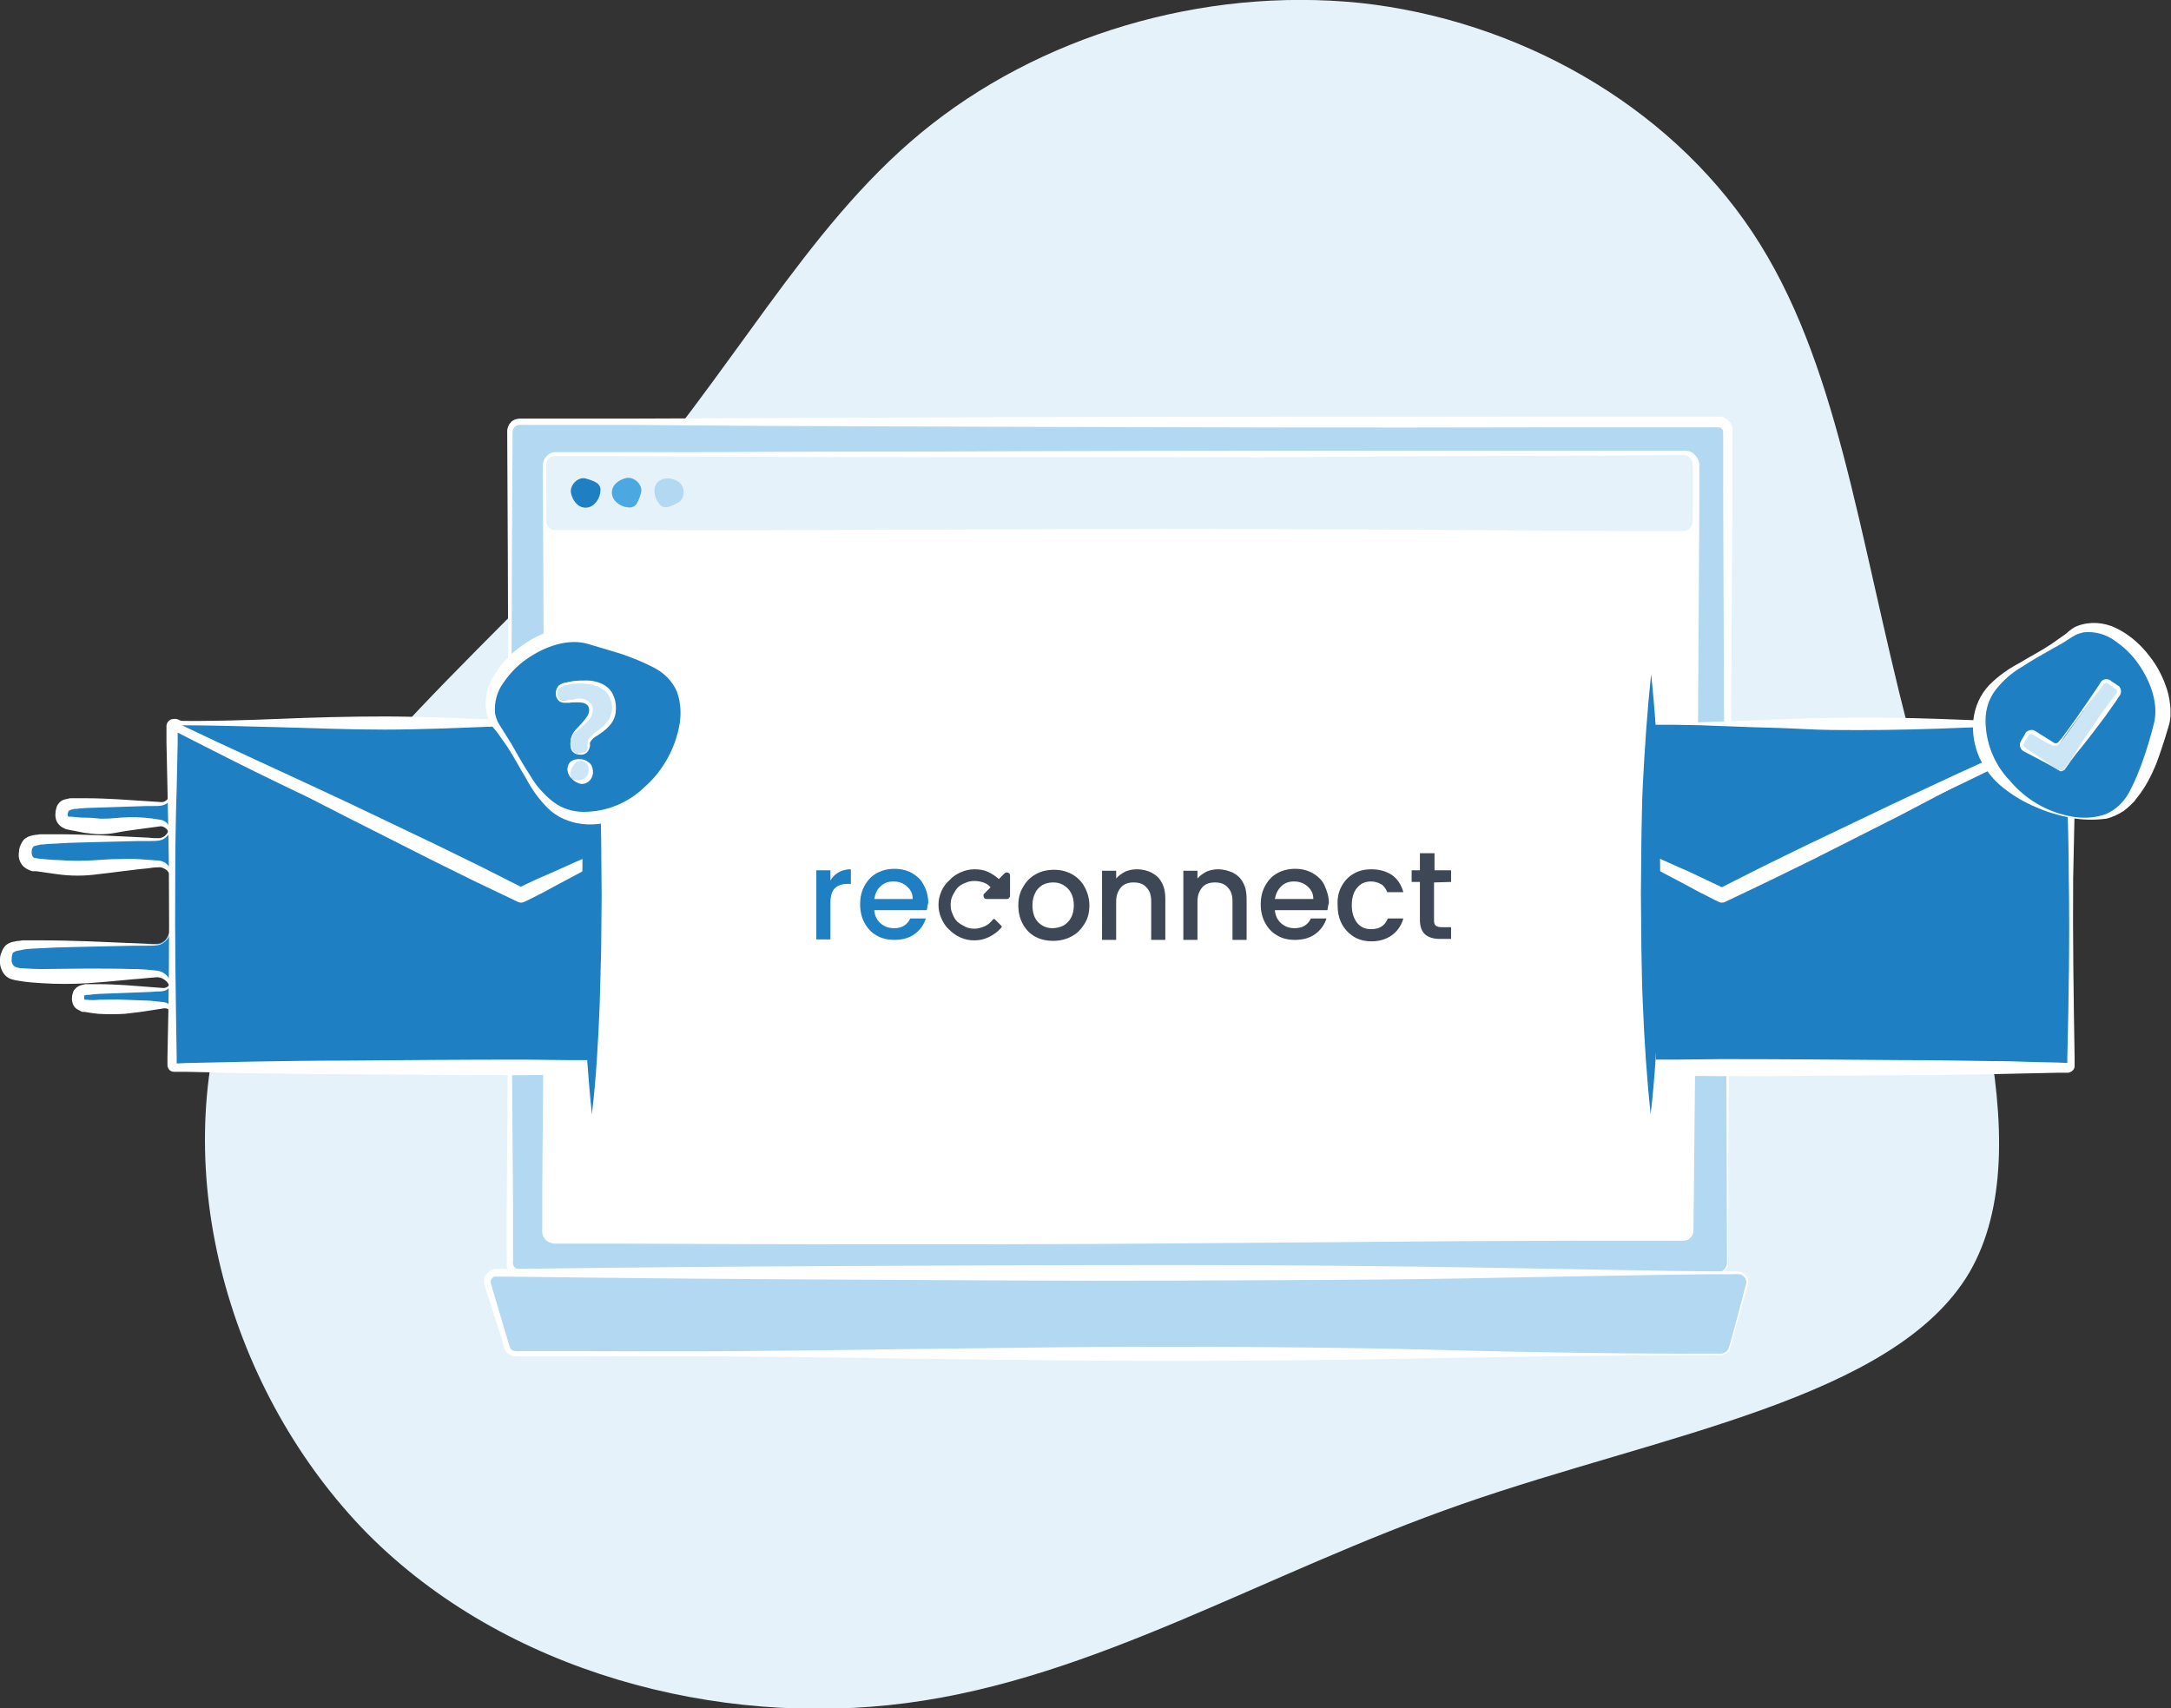 <svg xmlns="http://www.w3.org/2000/svg" xmlns:xlink="http://www.w3.org/1999/xlink" id="Ebene_1" x="0px" y="0px" viewBox="0 0 446 351" style="enable-background:new 0 0 446 351;" xml:space="preserve"><rect x="0" y="0" width="446" height="351" fill="#333333" stroke="none"/> <style type="text/css"> .st0{fill:#E5F2FA;} .st1{fill:#B2D9F1;} .st2{fill:#FFFFFF;} .st3{fill:#1E80C2;} .st4{fill:#4CA8E0;} .st5{fill:none;} .st6{fill:#CCE6F6;} .st7{fill:#3D4756;} </style> <path class="st0" d="M392,149.6c-10.4-40.4-14.5-75.6-32-101.9S311.7,4.1,279.4,0.6c-32.5-3.3-66.1,6.8-90.2,26.7 s-38.6,49.2-64.7,78.7c-26.4,29.6-64.8,59.6-77.4,97.2c-12.9,37.7,0.1,83.1,28.4,111.9c28.2,28.4,71.8,39.9,110.7,34.8 s73.2-26.6,114.2-40.9s88.9-21.6,104.2-47.6C419.9,235,402.8,189.9,392,149.6z"></path> <path class="st1" d="M106.6,86.7h246.3c1.1,0,2,0.9,2,2v170.9c0,1.1-0.9,2-2,2H106.6c-1.1,0-2-0.9-2-2V88.7 C104.7,87.6,105.5,86.7,106.6,86.7z"></path> <path class="st2" d="M355,259.5c0,1.2-0.9,2.1-2.1,2.1c-0.1,0-0.1,0-0.2,0h-3.3h-6.6h-13.2l-26.5,0.1l-52.9,0.4 c-35.3,0.3-70.6,0.3-105.8,0.2l-26.5-0.1h-6.6H108h-0.8c-0.3,0-0.6,0-0.9,0c-0.7-0.1-1.4-0.5-1.8-1.2c-0.2-0.3-0.3-0.6-0.4-1 c0-0.3,0-0.6,0-0.9v-1.7V254v-6.6l0.2-26.5l0.1-26.5c0.1-35.3,0-70.6-0.2-105.8c0-0.7,0.3-1.4,0.8-1.9c0.5-0.5,1.2-0.7,1.9-0.7h3.3 h6.6L130,86l26.5-0.1l52.9-0.2c35.3-0.1,70.6-0.1,105.8-0.1h26.5h11.2c0.2,0,0.4,0,0.6,0c0.8,0.1,1.5,0.6,2,1.3 c0.2,0.3,0.4,0.7,0.4,1.2c0,0.3,0,0.7,0,1v1.7v3.3v6.6l-0.3,52.9l-0.4,52.9L355,259.5z M354.8,259.5l-0.2-52.9l-0.4-52.9l-0.2-52.9 v-6.6v-3.3v-1.7c0-0.7,0-0.8-0.2-1c-0.2-0.2-0.4-0.4-0.7-0.4h-11.4h-26.5c-35.3,0.1-70.6,0-105.9-0.1l-52.9-0.2L130,87.3h-13.2h-6.6 h-3.3c-0.8-0.1-1.5,0.5-1.6,1.3c0,0,0,0.1,0,0.1c-0.2,35.3-0.3,70.6-0.2,105.9l0.1,26.5l0.2,26.5v6.6v3.3v1.5 c-0.1,0.4,0,0.9,0.2,1.2c0.2,0.3,0.5,0.5,0.9,0.6c0.2,0,0.4,0,0.7,0h0.9h3.3h6.6l26.5-0.1c35.3-0.1,70.6,0,105.8,0.2l52.9,0.4 l26.5,0.1h13.2h6.6h3.3C353.8,261.5,354.7,260.6,354.8,259.5C354.8,259.6,354.8,259.5,354.8,259.5L354.8,259.5z"></path> <path class="st2" d="M113.8,93.4h232c1.1,0,2,0.9,2,2v157.4c0,1.1-0.9,2-2,2h-232c-1.1,0-2-0.9-2-2V95.4 C111.8,94.3,112.7,93.4,113.8,93.4z"></path> <path class="st2" d="M347.9,252.8c0,1.1-0.9,2.1-2,2.1h-9.3h-12.4l-24.7,0.1l-49.5,0.4c-33,0.3-65.9,0.3-98.9,0.2l-24.7-0.1l-12.3,0 c-0.7,0-1.3-0.2-1.8-0.6c-0.5-0.4-0.9-1.1-0.9-1.7c0-0.3,0-0.6,0-0.8v-2.3v-6.2l0.2-24.7l0.1-24.7c0.1-33,0-65.9-0.2-98.9 c0-1.4,1.1-2.5,2.5-2.6h3.1h6.2h12.4l24.7-0.1l49.5-0.2c33-0.1,65.9-0.1,98.9-0.1h24.7h12.6h0.3c0.2,0,0.4,0.1,0.6,0.1 c0.4,0.1,0.7,0.3,1,0.6c0.6,0.5,1,1.2,1.1,2c0,0.4,0,0.6,0,0.9v2.3v6.2l-0.3,49.5l-0.4,49.5L347.9,252.8z M347.7,252.8l-0.2-49.5 l-0.4-49.5l-0.3-49.5v-6.2v-3c0-0.3-0.2-0.5-0.4-0.7c-0.1-0.1-0.2-0.1-0.3-0.2h-0.2h-12.7h-24.7c-33,0.1-65.9,0-98.9-0.1l-49.5-0.2 L135.4,94H123h-6.2h-3.1c-0.8,0-1.4,0.6-1.4,1.4c-0.2,33-0.3,66-0.2,98.9l0.1,24.6l0.1,24.7v6.2v3c0.1,0.8,0.8,1.3,1.5,1.2 c0,0,0,0,0,0l12.4-0.1l24.7-0.1c33-0.1,65.9,0,98.9,0.2l49.5,0.4l24.7,0.1h12.4h6.2h3.1C346.8,254.6,347.6,253.8,347.7,252.8 L347.7,252.8z"></path> <path class="st1" d="M353.5,278.3H106.1c-0.8,0-1.6-0.5-1.8-1.3l-4-13c-0.3-1,0.3-2.1,1.3-2.4c0.2-0.1,0.4-0.1,0.5-0.1H357 c1,0,1.9,0.8,1.9,1.9c0,0.2,0,0.3-0.1,0.5l-3.5,13C355,277.7,354.3,278.3,353.5,278.3z"></path> <path class="st2" d="M353.5,278.4c-22.5,0-45.1,0.4-67.7,0.8s-45.1,0.5-67.7,0.3l-33.8-0.4c-11.3-0.2-22.6-0.3-33.8-0.4 s-22.6,0-33.8,0h-8.5h-2.1c-0.9,0-1.8-0.5-2.3-1.3c-0.1-0.4-0.3-0.7-0.4-1.1l-0.3-1l-0.6-2l-2.6-8.1l-0.3-1 c-0.1-0.2-0.1-0.4-0.2-0.6c0-0.2,0-0.5,0-0.7c0.2-1,0.9-1.8,1.9-2.1c0.2-0.1,0.5-0.1,0.7-0.1h0.5h1.1h2.1 c22.6-0.3,45.1-0.5,67.7-0.6c22.6-0.1,45.1-0.2,67.7-0.2s45.1,0.2,67.7,0.6l33.8,0.6l8.5,0.1h4.2h1.1c0.4,0,0.7,0,1.1,0.1 c0.8,0.2,1.4,0.8,1.6,1.5c0.1,0.4,0.1,0.8,0,1.2l-0.3,1l-0.6,2l-1.2,4.2l-1.1,4.1c-0.2,0.7-0.3,1.3-0.6,2.1 C354.9,278,354.2,278.4,353.5,278.4z M353.5,278.1c0.7,0,1.3-0.4,1.6-1c0.2-0.6,0.4-1.3,0.6-2l1.1-4.1l1.1-4.1l0.5-2l0.3-1 c0.1-0.3,0.1-0.6,0-0.9c-0.2-0.6-0.7-1.1-1.3-1.2c-0.6-0.1-1.4,0-2.1,0H351l-8.5,0.1l-33.8,0.6c-22.6,0.5-45.1,0.5-67.7,0.6 s-45.1-0.1-67.7-0.2s-45.1-0.3-67.7-0.6h-2.1h-1.6c-0.1,0-0.2,0-0.3,0c-0.4,0.1-0.7,0.4-0.8,0.9c0,0.2,0,0.5,0.1,0.7l0.3,1l2.4,8.1 l0.6,2l0.3,1c0.1,0.3,0.2,0.6,0.3,0.9c0.2,0.5,0.7,0.7,1.2,0.7h2.1h8.5c11.3,0,22.5,0.1,33.8,0s22.6-0.2,33.8-0.4l33.8-0.4 c22.6-0.2,45.1-0.1,67.7,0.3C308.4,277.7,330.9,278.2,353.5,278.1z"></path> <path class="st0" d="M113.8,93.4h232c1.1,0,2,0.9,2,2v11.7c0,1.1-0.9,2-2,2h-232c-1.1,0-2-0.9-2-2V95.4 C111.8,94.3,112.7,93.4,113.8,93.4z"></path> <path class="st2" d="M347.8,107.1c0,0.7-0.3,1.3-0.9,1.7c-0.3,0.2-0.6,0.3-0.9,0.3c-0.3,0-0.6,0-1,0h-3.9h-7.8h-15.6l-31.2,0.2 l-31.2,0.1c-10.4,0.1-20.8,0-31.2,0l-62.5-0.2c-10.4,0-20.8,0-31.2,0h-15.6c-0.3,0-0.6,0-1,0c-0.4,0-0.7-0.2-1-0.4 c-0.6-0.4-1-1.1-1-1.9v-3.9v-7.8c0-1.2,0.9-2.1,2-2.3c0.4,0,0.7,0,1,0h3.9h7.8l15.7,0l31.2-0.1h62.5c10.4,0,20.8,0,31.2,0l31.2,0.2 l31.2,0.1l15.6,0.1c0.3,0,0.6,0,1,0c0.3,0,0.7,0.2,1,0.4c0.6,0.4,0.9,1.1,0.9,1.8v3.9L347.8,107.1z M347.7,107.1v-7.8v-3.9 c0-0.6-0.3-1.2-0.8-1.6c-0.3-0.2-0.5-0.3-0.9-0.3c-0.3,0-0.6,0-1,0l-15.6,0.1l-31.2,0.1l-31.2,0.2c-10.4,0.1-20.8,0-31.2,0h-62.5 l-31.2-0.1l-15.6-0.1h-7.8h-3.9c-0.3,0-0.7,0-1,0c-0.3,0-0.5,0.1-0.8,0.3c-0.5,0.3-0.8,0.9-0.8,1.4v7.8v3.9c0,0.6,0.3,1.1,0.8,1.5 c0.2,0.2,0.5,0.3,0.8,0.3c0.3,0,0.6,0,1,0h15.6c10.4,0,20.8,0.1,31.2,0l62.5-0.2c10.4,0,20.8-0.1,31.2,0l31.2,0.1l31.2,0.2l15.6,0.1 h7.8h3.9c0.3,0,0.7,0,1,0c0.3,0,0.6-0.1,0.9-0.3C347.4,108.3,347.7,107.7,347.7,107.1z"></path> <path class="st3" d="M123.3,101.3c-0.2,1.3-1.3,3-3,3s-2.7-1.6-3-3c-0.3-1.6,1.4-3.4,3-3C122.8,99,123.6,99.6,123.3,101.3z"></path> <path class="st4" d="M128.7,104.2c-1.3-0.2-3-1.3-3-3s1.6-2.7,3-3c1.6-0.3,3.4,1.4,3,3C131,103.7,130.4,104.5,128.7,104.2z"></path> <path class="st1" d="M135.2,103.2c-0.8-1.1-1.2-3.1,0-4.2s3-0.8,4.2,0c1.4,0.9,1.4,3.4,0,4.2C137.1,104.5,136.1,104.6,135.2,103.2z"></path> <polygon class="st3" points="61.1,149.2 61.1,149.2 61.1,149.2 "></polygon> <path class="st3" d="M125,210.7"></path> <path class="st3" d="M125,137.6"></path> <path class="st3" d="M35,163c0.1,1.2-0.8,2.1-2,2.2c-0.1,0-0.1,0-0.2,0c0,0-13.2-0.3-17.6,0c-0.7,0-1.3,0.2-1.9,0.6 c-0.6,0.6-1,3,1,3.3c11.1,1.6,6.8-0.1,18-0.1c0.7-0.1,1.4,0.1,2,0.5c0.5,0.3,0.7,0.9,0.8,1.5"></path> <path class="st2" d="M35.1,163c0,0.6-0.1,1.1-0.4,1.6c-0.3,0.5-0.9,0.8-1.5,0.9c-0.5,0.1-1.1,0.1-1.6,0.1h-1.5l-6.1,0.2 c-2,0.1-4.1,0.1-6.1,0.2l-1.5,0.1l-0.8,0.1h-0.4l-0.3,0.1c-0.2,0-0.4,0.1-0.6,0.2c-0.2,0-0.4,0.2-0.2,0.1s0,0.1-0.1,0.2 c0,0.2-0.1,0.3-0.1,0.5c0,0.3,0.1,0.5,0.2,0.5s0.1,0,0.1,0h0.1h0.4c1,0.1,2,0.2,3,0.2s2,0.1,2.9,0.2c0.9,0,1.9,0,2.8-0.1 c2.1-0.2,4.2-0.3,6.3-0.1c1.1,0.1,2,0.2,3.1,0.4c1.3,0.1,2.3,1.3,2.1,2.6h-0.3c-0.1-0.4-0.4-0.8-0.8-1c-0.3-0.2-0.7-0.3-1.1-0.2 l-3,0.4c-2,0.3-4,0.5-5.9,0.9c-1.1,0.2-2.2,0.3-3.3,0.3c-1.1,0-2.1-0.2-3.2-0.3c-1-0.2-2-0.4-3.1-0.6l-0.4-0.1 c-0.2,0-0.4-0.1-0.6-0.2c-0.4-0.2-0.8-0.4-1.1-0.8c-0.6-0.6-0.8-1.5-0.7-2.4c0-0.4,0.1-0.7,0.2-1.1c0.1-0.4,0.4-0.8,0.7-1.1 c0.3-0.3,0.7-0.5,1.2-0.6c0.3-0.1,0.6-0.1,0.9-0.2L15,164h2.8c2.1,0,4.1,0.1,6.2,0.2l6.2,0.4l1.5,0.1c0.5,0,1.1,0.1,1.5,0.1 c0.4,0,0.9-0.2,1.2-0.6c0.3-0.4,0.5-0.8,0.5-1.3L35.1,163z"></path> <path class="st3" d="M34.9,169.5c0.1,1.6-1.1,2.9-2.6,3c-0.1,0-0.2,0-0.3,0c0,0-17.9-0.4-23.8,0c-0.9,0-1.8,0.3-2.5,0.8 c-0.8,0.9-1.3,4.1,1.3,4.5c12,1.8,12.6-0.1,24.2-0.1c1-0.1,2,0.1,2.8,0.6c0.6,0.5,1,1.2,1,2"></path> <path class="st2" d="M35.1,169.5c0,0.7-0.2,1.5-0.6,2.1c-0.5,0.6-1.1,1-1.9,1.1c-0.7,0.1-1.4,0.1-2.1,0.1h-2.1l-8.3,0.2 c-2.8,0.1-5.5,0.1-8.3,0.3l-2,0.1l-1,0.1H8.4l-0.4,0.1c-0.3,0.1-0.6,0.1-0.8,0.2c-0.2,0-0.3,0.1-0.4,0.2c0,0-0.1,0.2-0.2,0.4 c-0.1,0.2-0.1,0.5-0.1,0.7c0,0.4,0.1,0.7,0.3,1c0.1,0.1,0.2,0.1,0.3,0.2h0.3l0.5,0.1c1.4,0.1,2.7,0.3,4.1,0.3c2.7,0.2,5.3,0.2,8,0 c1.4-0.1,2.8-0.2,4.1-0.2s2.8-0.1,4.2,0s2.8,0.2,4.2,0.3c1.7,0.1,2.9,1.6,2.8,3.3H35c-0.1-0.6-0.5-1.2-1-1.5c-0.5-0.3-1-0.5-1.6-0.4 c-0.6,0-1.4,0.1-2,0.2l-2,0.2c-2.7,0.3-5.4,0.7-8.2,1c-2.8,0.4-5.7,0.4-8.5,0c-1.4-0.2-2.8-0.4-4.2-0.6L6.8,179 c-0.2,0-0.5-0.1-0.7-0.2c-0.5-0.2-1-0.5-1.4-0.9c-0.7-0.8-1-1.8-0.8-2.9c0-0.4,0.1-0.9,0.3-1.3c0.2-0.5,0.5-1,0.8-1.3 c0.4-0.3,0.9-0.6,1.4-0.7c0.4-0.1,0.8-0.2,1.2-0.2c0.2,0,0.4-0.1,0.6-0.1h0.5h1.1h2.1c2.8,0,5.5,0.1,8.3,0.2l8.3,0.4l2.1,0.1 c0.7,0.1,1.3,0.1,2,0.1c0.6,0,1.2-0.3,1.6-0.8c0.4-0.5,0.6-1.1,0.7-1.8L35.1,169.5z"></path> <path class="st3" d="M34.9,190.6c0.1,1.8-1.3,3.3-3,3.3c-0.1,0-0.2,0-0.3,0c0,0-20.1-0.5-26.9,0c-1,0-2,0.3-2.8,0.9 c-0.9,1-1.5,4.6,1.5,5.1c7.4,1.1,22.1-0.1,27.4-0.1c1.1-0.2,2.2,0.1,3.1,0.7c0.7,0.5,1.1,1.3,1.2,2.2"></path> <path class="st2" d="M35.1,190.6c0,0.8-0.2,1.6-0.7,2.3c-0.5,0.7-1.3,1.2-2.1,1.3c-0.8,0.1-1.6,0.1-2.4,0.1h-2.3l-9.4,0.2 c-3.1,0.1-6.2,0.1-9.3,0.3l-2.3,0.1L5.4,195l-0.6,0.1l-0.5,0.1c-0.3,0.1-0.7,0.1-1,0.2c-0.2,0.1-0.4,0.2-0.6,0.3 c-0.1,0.2-0.2,0.4-0.2,0.5c-0.1,0.3-0.1,0.6-0.1,0.9c-0.1,0.5,0.1,0.9,0.4,1.3c0.1,0.1,0.3,0.2,0.5,0.3c0.1,0,0.2,0.1,0.3,0.1 l0.5,0.1c1.5,0.1,3,0.2,4.5,0.2l9.2-0.1c3.1,0,6.2,0,9.4,0.1c1.6,0,3.1,0.1,4.8,0.3c1.9,0.1,3.3,1.7,3.2,3.6h-0.3 c-0.1-0.7-0.5-1.3-1.1-1.7c-0.5-0.4-1.2-0.6-1.9-0.5c-1.5,0.1-3,0.3-4.6,0.4c-3.1,0.3-6.2,0.6-9.3,0.8c-3.1,0.2-6.3,0.2-9.4,0 c-1.6-0.1-3.2-0.2-4.8-0.5c-0.2,0-0.4-0.1-0.6-0.1c-0.3-0.1-0.5-0.1-0.8-0.2c-0.6-0.2-1.1-0.5-1.5-1c-0.7-0.9-1-2-0.9-3.1 c0-0.5,0.1-1,0.3-1.4c0.2-0.6,0.5-1.1,0.9-1.5c0.4-0.3,0.9-0.6,1.5-0.7c0.4-0.1,0.9-0.2,1.3-0.2c0.2,0,0.4-0.1,0.7-0.1h0.6h1.2h2.4 c3.1,0,6.2,0.1,9.4,0.2l9.4,0.4l2.3,0.1c0.8,0.1,1.5,0.1,2.3,0.1c0.7,0,1.4-0.4,1.8-0.9c0.4-0.6,0.7-1.3,0.8-2L35.1,190.6z"></path> <path class="st3" d="M35.2,201.4c0,1-0.7,1.9-1.7,1.9c-0.1,0-0.1,0-0.2,0c0,0-11.5-0.3-15.3,0c-0.6,0-1.1,0.2-1.6,0.5 c-0.5,0.6-0.9,2.6,0.9,2.9c4.2,0.6,12.6-0.1,15.6-0.1c0.6-0.1,1.3,0.1,1.8,0.4c0.4,0.3,0.7,0.8,0.7,1.3"></path> <path class="st2" d="M35.3,201.4c0,0.5-0.1,1-0.4,1.4c-0.3,0.4-0.8,0.7-1.3,0.8c-0.5,0.1-0.9,0.1-1.4,0.1l-1.3,0.1l-5.3,0.2 c-1.8,0.1-3.5,0.1-5.3,0.2l-1.3,0.1l-0.6,0.1h-0.3h-0.2l-0.5,0.1c-0.1,0-0.3,0.1-0.1,0.1s0,0,0,0.1c0,0.1,0,0.2,0,0.4 c0,0.2,0.1,0.4,0.1,0.3s0,0,0,0h0.4c0.8,0.1,1.7,0.1,2.5,0c1.7,0,3.5-0.1,5.2,0s3.5,0.1,5.3,0.2c0.9,0.1,1.8,0.2,2.8,0.3 c1.2,0.1,2,1.2,1.9,2.3h-0.3c-0.2-0.7-0.9-1.2-1.7-1l-2.6,0.4c-1.8,0.3-3.5,0.5-5.3,0.7c-1.8,0.1-3.6,0.1-5.4,0 c-0.9-0.1-1.8-0.2-2.8-0.4l-0.4,0c-0.2,0-0.4-0.1-0.5-0.2c-0.4-0.2-0.8-0.4-1.1-0.7c-0.5-0.6-0.7-1.4-0.6-2.2c0-0.3,0.1-0.6,0.2-0.9 c0.1-0.4,0.4-0.7,0.7-1c0.3-0.2,0.6-0.4,1-0.5c0.3-0.1,0.5-0.1,0.8-0.2h0.4h2.4c1.8,0,3.6,0.1,5.4,0.2l5.3,0.4l1.3,0.1 c0.4,0,0.9,0.1,1.3,0.1c0.4,0,0.7-0.2,1-0.4c0.3-0.3,0.4-0.7,0.4-1.1L35.3,201.4z"></path> <path class="st3" d="M106.8,183.8L36,149c-0.2-0.1-0.5,0-0.7,0.2c0,0.1-0.1,0.2-0.1,0.2v69.3c0,0.3,0.2,0.5,0.5,0.5c0,0,0,0,0,0 h85.9c0.3,0,0.5-0.2,0.5-0.5c0,0,0,0,0,0v-41.5c0-0.3-0.2-0.5-0.5-0.5c-0.1,0-0.1,0-0.2,0l-14.2,7 C107.1,183.9,106.9,183.9,106.8,183.8z"></path> <path class="st2" d="M106.7,184c-11-5.5-22.3-10.5-33.5-15.6S50.9,157.9,40,152.3l-4.1-2.1l-0.2-0.1l-0.1-0.1c0.1,0,0.1,0.1,0.2,0.1 c0.3,0,0.5-0.1,0.6-0.3c0.1-0.1,0.1-0.2,0.1-0.3v0.9l0,2.3l-0.2,9.2c-0.2,6.1-0.3,12.3-0.3,18.5c-0.1,12.3,0.1,24.6,0.3,36.9v1.2 c0,0.1,0,0.5,0,0.2c-0.1-0.1-0.2-0.2-0.3-0.2l2.3-0.1l4.6-0.1c3.1-0.1,6.2-0.1,9.2-0.2c6.2-0.1,12.3-0.2,18.5-0.2 c12.3-0.1,24.6-0.2,36.9-0.2l9.2,0.1h4.6h0.4h-0.2c-0.4,0.1-0.7,0.4-0.8,0.8c0,0.1,0,0.1,0,0.1v-1v-2.3c0.1-6.2,0.3-12.3,0.5-18.5 l0.6-18.5v-1.1c0-0.1,0-0.1-0.1-0.1c0,0,0,0-0.1,0l0,0l-0.1,0.1l-2.1,1l-4.2,2l-4.2,2l-2.1,1l-1,0.5l-0.5,0.2 C107.2,184.1,106.9,184.1,106.7,184z M106.8,183.7c0.1,0.1,0.3,0,0.4-0.1l0.5-0.3l1-0.5l2.1-1l4.1-2.1l4.1-2.1l2.1-1.1l0.1-0.1 c0.1,0,0.2-0.1,0.2-0.1c0.2,0,0.3,0,0.5,0.1c0.3,0.1,0.5,0.5,0.5,0.8v1.1L123,197c0.2,6.2,0.4,12.3,0.4,18.5v2.3v1.1 c0,0.1,0,0.2,0,0.3c-0.1,0.8-0.7,1.4-1.5,1.6h-0.3h-0.6h-4.6l-9.2,0.1c-12.3,0-24.6-0.1-36.9-0.2c-6.2,0-12.3-0.1-18.5-0.2 c-3.1,0-6.2-0.1-9.2-0.2l-4.6-0.1h-2.3c-0.5,0-1-0.3-1.2-0.9c-0.1-0.2-0.1-0.4-0.1-0.6v-0.3v-1.2c0.3-12.3,0.4-24.6,0.3-36.9 c0-6.1-0.2-12.3-0.3-18.5l-0.2-9.2v-2.3v-0.6v-0.3c-0.1-0.9,0.6-1.7,1.5-1.7c0.1,0,0.3,0,0.4,0c0.2,0,0.3,0.1,0.5,0.1l0.1,0.1 l0.3,0.1l4.2,1.9c11.1,5.3,22.1,10.8,33,16.6S95.8,178.3,106.8,183.7L106.8,183.7z"></path> <path class="st3" d="M122.1,149.3c0-0.4-0.3-0.7-0.7-0.7c0,0,0,0,0,0H35.3l1,0.5l70.7,34.8l15.1-7.4V149.3z"></path> <path class="st2" d="M122,149.3c0-0.2-0.1-0.4-0.2-0.4c-0.1-0.1-0.3-0.1-0.6-0.1h-1.4h-2.7l-5.4,0.1c-3.6,0.1-7.3,0.3-10.9,0.4 s-7.3,0.3-10.9,0.4s-7.3,0.2-10.9,0.2c-7.3,0-14.5-0.3-21.8-0.5S42.6,149,35.3,149l0.2-0.9c6,2.9,12,5.7,18.1,8.5s12.1,5.6,18.1,8.4 l18,8.6l9,4.4l8.9,4.5h-1.3c1.3-0.6,2.5-1.2,3.8-1.8l3.9-1.7c2.6-1.2,5.1-2.3,7.7-3.4l-0.6,0.9c0.2-4.5,0.4-9.1,0.6-13.6 S122,153.8,122,149.3z M122.3,149.3c0,4.5,0.1,9,0.3,13.6s0.4,9.1,0.6,13.6c0,0.4-0.2,0.7-0.5,0.9h-0.1c-2.5,1.4-4.9,2.7-7.4,4 l-3.7,2c-1.2,0.6-2.5,1.3-3.8,1.9c-0.4,0.2-0.9,0.2-1.3,0l0,0l-9-4.3l-8.9-4.4l-17.8-9c-5.9-3-11.8-6.1-17.7-9.3S41,152,35.1,149 c-0.2-0.1-0.3-0.4-0.2-0.6c0,0,0,0,0,0c0.1-0.2,0.2-0.3,0.4-0.3c7.3,0.1,14.5-0.1,21.8-0.4s14.5-0.5,21.8-0.5 c3.6,0,7.3,0.1,10.9,0.2s7.3,0.3,10.9,0.4s7.3,0.3,10.9,0.4l5.4,0.1h4.1c0.3,0,0.5,0,0.8,0.1C122.2,148.7,122.3,149,122.3,149.3 L122.3,149.3z"></path> <line class="st5" x1="121.6" y1="138.5" x2="121.6" y2="228.8"></line> <path class="st3" d="M121.6,138.5c0.8,7.5,1.3,15,1.6,22.6c0.2,3.8,0.2,7.5,0.3,11.3l0.1,11.3l-0.1,11.3c-0.1,3.8-0.2,7.5-0.3,11.3 c-0.3,7.5-0.7,15-1.6,22.6c-0.8-7.5-1.3-15-1.6-22.6c-0.2-3.8-0.2-7.5-0.3-11.3l-0.1-11.3l0.1-11.3c0.1-3.8,0.2-7.5,0.3-11.3 C120.3,153.5,120.8,146,121.6,138.5z"></path> <path class="st3" d="M354,183.8l70.8-34.8c0.2-0.1,0.5,0,0.7,0.2c0,0.1,0.1,0.2,0.1,0.2v69.3c0,0.3-0.2,0.5-0.5,0.5h-85.9 c-0.3,0-0.5-0.2-0.5-0.5c0,0,0,0,0,0v-41.5c0-0.3,0.2-0.5,0.5-0.5c0.1,0,0.2,0,0.2,0.1l14.2,7C353.7,183.9,353.9,183.9,354,183.8z"></path> <path class="st2" d="M353.9,183.7c11.1-5.4,21.9-11.3,32.8-17s21.9-11.3,33-16.6l4.2-1.9l0.3-0.1l0.1-0.1c0.1-0.1,0.3-0.1,0.5-0.1 c0.6-0.1,1.3,0.2,1.6,0.8c0.2,0.3,0.3,0.6,0.2,0.9v0.9l-0.1,2.3l-0.2,9.2c-0.1,6.1-0.3,12.3-0.4,18.5c-0.1,12.3,0.1,24.6,0.3,36.9 v1.2v0.3c0,0.2,0,0.4-0.1,0.6c-0.2,0.5-0.7,0.8-1.2,0.9h-2.3l-4.6,0.1c-3.1,0.1-6.1,0.1-9.2,0.2c-6.2,0.1-12.3,0.2-18.5,0.2 c-12.3,0.1-24.6,0.2-36.9,0.2l-9.2-0.1h-4.6H339h-0.3c-0.8-0.2-1.4-0.8-1.5-1.6c0-0.1,0-0.2,0-0.3v-1.1v-2.3 c0.1-6.2,0.2-12.3,0.5-18.5l0.6-18.5v-1.1c0-0.5,0.4-0.9,0.8-0.9c0.1,0,0.1,0,0.2,0c0.1,0,0.2,0,0.2,0.1l0.1,0.1l2,1.1l4.1,2.1 l4.1,2.1l2.1,1l1,0.5l0.5,0.3C353.6,183.8,353.8,183.8,353.9,183.7z M354.1,183.9c-0.2,0.1-0.5,0.1-0.7,0l-0.5-0.2l-1-0.5l-2.1-1 l-4.2-2l-4.2-2l-2.1-1l-0.1-0.1l0,0c0,0,0,0-0.1,0c0,0-0.1,0,0,0.1v1.1l0.6,18.5c0.2,6.2,0.4,12.3,0.5,18.5v2.3v1c0,0,0-0.1,0-0.1 c-0.1-0.4-0.4-0.7-0.8-0.8h-0.1h0.4h4.6l9.2-0.1c12.3,0,24.6,0.1,36.9,0.2c6.2,0,12.3,0.1,18.5,0.2c3.1,0,6.1,0.1,9.2,0.2l4.6,0.1 l2.3,0.1c-0.1,0-0.3,0.1-0.3,0.2c0,0.3,0-0.1,0-0.2v-1.2c0.3-12.3,0.5-24.6,0.3-36.9c0-6.1-0.2-12.3-0.4-18.5l-0.2-9.2l-0.1-2.3 v-0.9c0,0.1,0,0.2,0.1,0.3c0.1,0.2,0.4,0.3,0.6,0.3c0.1,0,0.1,0,0.2-0.1l-0.1,0.1l-0.2,0.1l-4.1,2.1c-11,5.6-22,11-33.3,16 S365.1,178.5,354.1,183.9L354.1,183.9z"></path> <path class="st3" d="M338.6,149.3c0-0.4,0.3-0.7,0.7-0.7l0,0h86.1l-1,0.5l-70.7,34.8l-15.1-7.4V149.3z"></path> <path class="st2" d="M338.5,149.3c0-0.3,0.1-0.6,0.4-0.7c0.2-0.1,0.5-0.2,0.7-0.1h4.1l5.5-0.1c3.6-0.1,7.3-0.3,10.9-0.4 s7.3-0.3,10.9-0.4s7.3-0.1,10.9-0.2c7.3,0,14.5,0.2,21.8,0.5s14.5,0.4,21.8,0.4c0.3,0,0.5,0.2,0.5,0.4c0,0,0,0,0,0 c0,0.2-0.1,0.3-0.3,0.4c-6,2.9-11.9,6.1-17.8,9.2s-11.8,6.2-17.7,9.3l-17.8,9l-9,4.4l-9,4.3l0,0c-0.4,0.2-0.9,0.2-1.3,0 c-1.3-0.6-2.5-1.3-3.8-1.9l-3.7-2c-2.5-1.3-5-2.6-7.4-4h-0.1c-0.3-0.2-0.5-0.5-0.5-0.9c0.2-4.5,0.4-9.1,0.6-13.6 S338.5,153.8,338.5,149.3z M338.8,149.3c0,4.5,0.1,9,0.3,13.6s0.4,9.1,0.6,13.6l-0.6-0.9c2.6,1.1,5.1,2.3,7.7,3.4l3.8,1.8 c1.3,0.6,2.5,1.2,3.8,1.8h-1.3l8.9-4.5l9-4.4l18-8.6c6-2.8,12.1-5.7,18.1-8.4s12.1-5.5,18.1-8.5l0.2,0.9c-7.3,0-14.5,0.1-21.8,0.4 s-14.5,0.5-21.8,0.5c-3.6,0-7.3,0-10.9-0.2s-7.3-0.3-10.9-0.4s-7.3-0.3-10.9-0.4l-5.5-0.1H341h-1.4c-0.2,0-0.4,0-0.6,0.1 C338.9,149,338.8,149.1,338.8,149.3z"></path> <line class="st5" x1="339.2" y1="138.5" x2="339.2" y2="228.8"></line> <path class="st3" d="M339.2,138.5c0.8,7.5,1.3,15,1.5,22.6c0.2,3.8,0.2,7.5,0.3,11.3l0.1,11.3l-0.1,11.3c-0.1,3.8-0.1,7.5-0.3,11.3 c-0.3,7.5-0.7,15-1.6,22.6c-0.8-7.5-1.3-15-1.6-22.6c-0.2-3.8-0.2-7.5-0.3-11.3l-0.1-11.3l0.1-11.3c0.1-3.8,0.1-7.5,0.3-11.3 C337.9,153.5,338.4,146,339.2,138.5z"></path> <path class="st3" d="M139.6,149.4c-1.5,8.3-8.4,18.7-18.7,18.7s-12.3-10.1-18.7-18.7c-6.2-8.3,8.8-21.5,18.7-18.7 C136.6,135,141.4,139.2,139.6,149.4z"></path> <path class="st2" d="M139.8,149.4c-0.5,2.5-1.2,4.9-2.2,7.1c-1,2.4-2.3,4.6-3.9,6.6c-1.7,2.1-3.7,3.7-6.1,4.9 c-2.5,1.1-5.2,1.6-7.9,1.3c-2.7-0.3-5.3-1.4-7.2-3.3c-1.8-1.8-3.3-3.9-4.5-6.2c-1.3-2.1-2.4-4.3-3.8-6.4c-0.7-1-1.4-2-2.1-3 l-0.6-0.7c-0.2-0.3-0.4-0.5-0.6-0.8c-0.3-0.6-0.6-1.2-0.8-1.9c-0.7-2.7-0.2-5.5,1.2-7.9c1.3-2.3,3.1-4.3,5.2-5.9 c2.1-1.7,4.5-2.9,7-3.7c1.3-0.4,2.6-0.6,4-0.7c0.3,0,0.7,0,1,0c0.4,0,0.7,0,1.1,0.1c0.4,0,0.7,0.1,1.1,0.2c0.3,0.1,0.7,0.2,1,0.3 c2.4,0.7,4.8,1.4,7.2,2.4c2.4,1,4.7,2.2,6.7,3.8c0.2,0.2,0.5,0.4,0.8,0.6l0.7,0.7c0.5,0.5,0.9,1,1.3,1.5c0.7,1.1,1.3,2.3,1.6,3.6 C140.3,144.4,140.3,146.9,139.8,149.4z M139.5,149.4c0.5-2.4,0.4-4.9-0.4-7.2c-0.9-2.2-2.6-3.9-4.7-5c-2.1-1.1-4.3-2-6.6-2.8 c-2.3-0.7-4.6-1.4-7-2.1c-4.1-1.2-8.9,0.5-12.6,3.1c-1.9,1.3-3.5,3-4.8,4.9c-1.3,1.8-1.9,4-1.7,6.3c0.1,0.5,0.3,1.1,0.5,1.6 c0.1,0.2,0.3,0.5,0.4,0.7l0.5,0.8c0.7,1.1,1.3,2.1,2,3.2c1.2,2.1,2.4,4.3,3.8,6.4c1.2,2.1,2.8,3.9,4.7,5.4c1.8,1.4,4,2.1,6.3,2.1 c4.6,0,9.1-1.8,12.4-5C136,158.6,138.5,154.2,139.5,149.4L139.5,149.4z"></path> <path class="st6" d="M117.2,152.6c0-0.5,0.1-1.1,0.4-1.6c0.3-0.5,0.6-1,1-1.4c0.4-0.4,0.8-0.8,1.2-1.2c0.4-0.4,0.8-0.8,1.1-1.3 c0.3-0.4,0.4-0.9,0.4-1.4c0-0.6-0.2-1.2-0.7-1.5c-0.5-0.3-1.1-0.5-1.8-0.5c-0.6,0-1.2,0-1.7,0.1c-0.7,0.1-1.1,0.1-1.3,0.1 c-0.4,0-0.8-0.2-1.1-0.5c-0.3-0.4-0.5-0.8-0.4-1.3c0-0.4,0.1-0.7,0.3-1c0.2-0.3,0.6-0.6,1-0.7c1.4-0.4,2.8-0.6,4.3-0.5 c0.8,0,1.7,0.1,2.5,0.3c0.7,0.2,1.4,0.6,2,1c0.6,0.4,1.1,1,1.4,1.7c0.3,0.8,0.5,1.6,0.5,2.4c0,0.6-0.1,1.2-0.3,1.8 c-0.2,0.5-0.4,1-0.8,1.4c-0.3,0.4-0.6,0.7-1,1.1c-0.4,0.3-0.7,0.6-1.1,0.9c-0.4,0.2-0.7,0.5-1,0.7c-0.3,0.2-0.5,0.5-0.8,0.7 c-0.2,0.2-0.3,0.5-0.3,0.8v0.4c0,0.4-0.1,0.8-0.4,1.1c-0.2,0.3-0.6,0.5-0.9,0.6c-0.4,0.1-0.7,0.1-1.1,0c-0.8-0.1-1.4-0.8-1.4-1.6 L117.2,152.6z M117.6,159.9c-0.9-0.9-0.9-2.3,0-3.2c0.4-0.4,1-0.7,1.6-0.7c0.6,0,1.2,0.2,1.6,0.6c0.4,0.4,0.7,1,0.7,1.6 c0,0.6-0.2,1.2-0.6,1.6c-0.4,0.4-1,0.7-1.6,0.7C118.6,160.6,118,160.4,117.6,159.9z"></path> <path class="st2" d="M117.2,152.6c0-1.1,0.5-2.1,1.2-2.8c0.7-0.7,1.4-1.5,2-2.3c0.3-0.4,0.5-0.8,0.6-1.3c0.1-0.4,0-0.8-0.2-1.2 c-0.3-0.3-0.6-0.5-1-0.6c-0.5-0.1-0.9-0.1-1.4-0.1c-0.5,0-1,0-1.5,0.1H116c-0.3,0-0.6-0.1-0.9-0.2c-0.5-0.3-0.9-0.9-0.9-1.5 c-0.1-0.6,0.1-1.1,0.4-1.6c0.4-0.4,0.9-0.7,1.4-0.8c0.5-0.1,1-0.2,1.5-0.3c1-0.2,2.1-0.2,3.1-0.2c1.1,0,2.2,0.3,3.1,0.7 c1,0.5,1.9,1.3,2.3,2.4c0.5,1,0.6,2.2,0.5,3.3c-0.1,1.1-0.6,2.2-1.4,3c-0.7,0.8-1.6,1.4-2.5,2c-0.4,0.2-0.8,0.5-1.1,0.9 c-0.1,0.1-0.2,0.3-0.3,0.5c0,0.1,0,0.2,0,0.3v0.4c-0.1,0.6-0.4,1.2-0.9,1.5c-0.5,0.3-1.1,0.3-1.6,0.2c-0.6-0.1-1-0.4-1.3-0.9 C117.3,153.5,117.1,153,117.2,152.6z M117.3,152.6c0,0.5,0.1,1,0.3,1.5c0.3,0.4,0.7,0.7,1.2,0.7c0.5,0,1-0.1,1.4-0.3 c0.4-0.3,0.6-0.7,0.5-1.1v-0.4c0-0.2,0-0.3,0-0.5c0-0.3,0.2-0.6,0.4-0.9c0.4-0.4,0.8-0.8,1.2-1.1c0.8-0.6,1.6-1.2,2.2-1.9 c1.3-1.4,1.6-3.5,0.8-5.2c-0.7-1.8-2.7-2.7-4.7-2.9c-1-0.1-2-0.1-3,0c-0.5,0.1-1,0.2-1.5,0.3c-0.5,0.1-0.9,0.3-1.3,0.7 c-0.5,0.7-0.4,1.7,0.3,2.2c0.1,0,0.1,0.1,0.2,0.1c0.2,0.1,0.4,0.1,0.6,0.1l0.8-0.1c0.5-0.1,1-0.1,1.6-0.2c1.2-0.3,2.4,0.1,3.2,1.1 c0.3,0.6,0.4,1.2,0.2,1.8c-0.2,0.6-0.4,1.1-0.8,1.5c-0.7,0.7-1.5,1.5-2.3,2.1C117.8,150.5,117.3,151.5,117.3,152.6L117.3,152.6z"></path> <path class="st2" d="M117.5,160c-0.5-0.4-0.8-1-0.9-1.6c-0.1-0.7,0.1-1.4,0.6-1.9c0.5-0.4,1.2-0.6,1.9-0.5c0.6,0,1.3,0.2,1.8,0.6 c0.6,0.4,0.9,1.1,0.9,1.8c0.1,0.7-0.2,1.5-0.7,2c-0.5,0.5-1.3,0.8-2,0.6C118.5,160.8,117.9,160.5,117.5,160z M117.6,159.9 c0.4,0.4,1,0.5,1.6,0.4c0.5-0.1,0.9-0.4,1.2-0.7c0.7-0.7,0.7-1.8,0.2-2.6c-0.3-0.5-0.8-0.7-1.4-0.7c-0.5,0-1,0.3-1.3,0.8 c-0.3,0.4-0.5,0.8-0.6,1.3C117.1,158.9,117.2,159.5,117.6,159.9L117.6,159.9z"></path> <path class="st3" d="M425.3,167.9c-8.3-1.5-18.7-8.4-18.7-18.7s10.1-12.3,18.7-18.7c8.3-6.2,21.5,8.8,18.7,18.7 C439.8,164.9,435.5,169.7,425.3,167.9z"></path> <path class="st2" d="M425.3,168c-2.5-0.5-4.9-1.2-7.1-2.2c-2.4-1-4.6-2.3-6.6-3.9c-2.1-1.6-3.7-3.7-4.9-6.1 c-1.1-2.5-1.6-5.2-1.3-7.9c0.3-2.7,1.4-5.2,3.3-7.2c1.8-1.8,3.9-3.3,6.2-4.5c2.1-1.3,4.3-2.4,6.4-3.8c1-0.7,2-1.4,3-2.1l0.7-0.6 c0.3-0.2,0.5-0.4,0.8-0.6c0.6-0.4,1.2-0.6,1.9-0.8c2.7-0.7,5.5-0.2,7.9,1.2c2.3,1.3,4.3,3.1,5.9,5.2c1.7,2.1,2.9,4.5,3.7,7 c0.4,1.3,0.6,2.6,0.7,4c0,0.3,0,0.7,0,1c0,0.4,0,0.7-0.1,1.1c0,0.4-0.1,0.7-0.2,1.1c-0.1,0.3-0.2,0.7-0.3,1 c-0.7,2.4-1.5,4.8-2.4,7.2c-1,2.4-2.2,4.7-3.8,6.7c-0.2,0.2-0.4,0.5-0.6,0.8l-0.7,0.7c-0.5,0.5-1,0.9-1.5,1.3 c-1.1,0.7-2.3,1.3-3.6,1.6C430.3,168.5,427.8,168.5,425.3,168z M425.3,167.7c2.4,0.5,4.9,0.4,7.2-0.4c2.2-0.9,3.9-2.6,5-4.7 c1.1-2.1,2-4.3,2.8-6.6c0.8-2.3,1.5-4.6,2.1-7c1.2-4.1-0.5-8.9-3.1-12.6c-1.3-1.9-3-3.5-4.9-4.8c-1.8-1.3-4-1.9-6.3-1.7 c-0.5,0.1-1.1,0.3-1.6,0.5c-0.2,0.1-0.5,0.3-0.7,0.4l-0.8,0.5c-1,0.7-2.1,1.3-3.2,1.9c-2.1,1.2-4.3,2.4-6.4,3.8 c-2.1,1.2-3.9,2.8-5.4,4.7c-1.4,1.8-2.1,4-2.1,6.3c0,4.6,1.8,9.1,5,12.4C416.1,164.2,420.5,166.8,425.3,167.7L425.3,167.7z"></path> <path class="st6" d="M423.1,158.3l-7.1-4.3c-0.5-0.3-0.6-0.9-0.4-1.4c0,0,0,0,0,0l1-1.7c0.3-0.5,0.9-0.6,1.4-0.4c0,0,0,0,0,0l4,2.4 c0.5,0.3,1,0.2,1.3-0.3l8.8-12.2c0.3-0.5,0.9-0.6,1.4-0.3c0,0,0,0,0,0l1.6,1.2c0.4,0.3,0.6,0.9,0.2,1.4c0,0,0,0,0,0l-11,15.2 C424.1,158.4,423.5,158.5,423.1,158.3z"></path> <path class="st2" d="M423,158.3c-2.1-1.3-4.4-2.4-6.6-3.6c-0.3-0.2-0.5-0.2-0.9-0.5c-0.5-0.4-0.7-1.2-0.4-1.8l0.2-0.4l0.5-0.8 l0.2-0.4c0.1-0.2,0.2-0.4,0.4-0.5c0.4-0.3,0.8-0.4,1.3-0.3c0.3,0.1,0.6,0.3,0.9,0.5l0.8,0.5l1.6,1l0.8,0.5l0.2,0.1l0.1,0.1 c0.1,0,0.2,0,0.3,0c0.2,0,0.5-0.2,0.6-0.4l0.6-0.7l1.1-1.5c1.5-2,2.9-4.1,4.3-6.1c0.7-1,1.4-2.1,2.1-3.1l0.5-0.8 c0.4-0.6,1.2-0.7,1.8-0.4c0.2,0.1,0.3,0.2,0.4,0.3l0.8,0.5l0.4,0.3l0.2,0.1c0.1,0.1,0.2,0.1,0.2,0.2c0.3,0.4,0.4,0.8,0.3,1.3 c-0.1,0.2-0.1,0.4-0.3,0.6l-0.3,0.4l-0.5,0.8l-2.2,3.1c-1.5,2-3,4-4.6,6l-2.4,2.9c-0.4,0.5-0.8,1-1.1,1.5c-0.2,0.3-0.4,0.5-0.7,0.7 C423.6,158.5,423.3,158.5,423,158.3z M423,158.2c0.3,0.1,0.6,0.1,0.9,0c0.3-0.1,0.4-0.4,0.6-0.6c0.3-0.5,0.7-1,1-1.6l2-3.2 c1.4-2.1,2.8-4.2,4.2-6.2l2.2-3l0.6-0.8l0.3-0.4c0.1-0.1,0.1-0.2,0.1-0.2c0-0.2,0-0.3-0.1-0.5c0,0-0.1-0.1-0.1-0.1l-0.2-0.1 l-0.4-0.3l-0.8-0.6c-0.3-0.2-0.4-0.3-0.6-0.3c-0.2,0-0.4,0.1-0.5,0.2l-0.5,0.7c-0.8,1-1.5,2-2.3,3c-1.5,2-3,4-4.5,6l-1.1,1.6 l-0.5,0.8c-0.2,0.3-0.5,0.6-0.9,0.6c-0.2,0-0.4,0-0.6,0c-0.1,0-0.2-0.1-0.3-0.1l-0.2-0.1l-0.8-0.4l-1.6-0.9l-0.8-0.5 c-0.2-0.1-0.5-0.3-0.7-0.4c-0.2,0-0.4,0-0.5,0.1c-0.2,0.2-0.3,0.4-0.4,0.6l-0.5,0.8l-0.2,0.4c-0.1,0.1-0.1,0.2-0.1,0.3 c0,0.2,0.1,0.4,0.2,0.5c0.1,0.1,0.5,0.3,0.7,0.5C418.9,155.5,420.9,157,423,158.2L423,158.2z"></path> <g> <g> <path class="st3" d="M172.3,179.2c0.7-0.4,1.6-0.6,2.5-0.6v3h-0.7c-1.1,0-2,0.3-2.6,0.9c-0.6,0.6-0.9,1.6-0.9,3v7.5h-2.9v-14.2 h2.9v2.1C171,180.2,171.6,179.6,172.3,179.2z"></path> <path class="st3" d="M190.4,187h-10.8c0.1,1.1,0.5,2,1.3,2.7c0.8,0.7,1.7,1,2.8,1c1.6,0,2.7-0.7,3.3-2h3.2 c-0.4,1.3-1.2,2.4-2.3,3.2c-1.1,0.8-2.5,1.2-4.2,1.2c-1.4,0-2.6-0.3-3.6-0.9c-1.1-0.6-1.9-1.5-2.5-2.6c-0.6-1.1-0.9-2.4-0.9-3.8 c0-1.5,0.3-2.7,0.9-3.8c0.6-1.1,1.4-2,2.5-2.6c1.1-0.6,2.3-0.9,3.7-0.9c1.3,0,2.5,0.3,3.6,0.9c1,0.6,1.9,1.4,2.4,2.5 c0.6,1.1,0.9,2.3,0.9,3.6C190.5,186.1,190.5,186.6,190.4,187z M187.5,184.7c0-1.1-0.4-1.9-1.2-2.6c-0.8-0.7-1.7-1-2.8-1 c-1,0-1.9,0.3-2.6,1c-0.7,0.6-1.1,1.5-1.3,2.6L187.5,184.7L187.5,184.7z"></path> <path class="st7" d="M212.6,192.4c-1.1-0.6-1.9-1.5-2.5-2.6c-0.6-1.1-0.9-2.4-0.9-3.8c0-1.4,0.3-2.7,1-3.8c0.6-1.1,1.5-2,2.6-2.6 c1.1-0.6,2.3-0.9,3.7-0.9c1.4,0,2.6,0.3,3.7,0.9c1.1,0.6,2,1.5,2.6,2.6c0.6,1.1,1,2.4,1,3.8c0,1.4-0.3,2.7-1,3.8 c-0.7,1.1-1.5,2-2.7,2.6c-1.1,0.6-2.4,0.9-3.7,0.9C214.9,193.3,213.7,193,212.6,192.4z M218.4,190.2c0.7-0.4,1.2-0.9,1.6-1.6 c0.4-0.7,0.6-1.6,0.6-2.6c0-1-0.2-1.9-0.6-2.6c-0.4-0.7-0.9-1.2-1.6-1.6c-0.7-0.4-1.4-0.5-2.1-0.5c-0.8,0-1.5,0.2-2.1,0.5 c-0.6,0.4-1.2,0.9-1.5,1.6c-0.4,0.7-0.6,1.6-0.6,2.6c0,1.5,0.4,2.7,1.2,3.5c0.8,0.8,1.8,1.2,2.9,1.2 C217,190.7,217.7,190.5,218.4,190.2z"></path> <path class="st7" d="M236.6,179.3c0.9,0.5,1.6,1.1,2.1,2.1c0.5,0.9,0.7,2,0.7,3.3v8.4h-2.9v-7.9c0-1.3-0.3-2.2-1-2.9 c-0.6-0.7-1.5-1-2.6-1s-2,0.3-2.6,1c-0.6,0.7-1,1.6-1,2.9v7.9h-2.9v-14.2h2.9v1.6c0.5-0.6,1.1-1,1.8-1.4c0.7-0.3,1.5-0.5,2.4-0.5 C234.8,178.6,235.8,178.9,236.6,179.3z"></path> <path class="st7" d="M253.3,179.3c0.9,0.5,1.6,1.1,2.1,2.1c0.5,0.9,0.7,2,0.7,3.3v8.4h-2.9v-7.9c0-1.3-0.3-2.2-1-2.9 c-0.6-0.7-1.5-1-2.6-1s-2,0.3-2.6,1c-0.6,0.7-1,1.6-1,2.9v7.9h-2.9v-14.2h2.9v1.6c0.5-0.6,1.1-1,1.8-1.4c0.7-0.3,1.5-0.5,2.4-0.5 C251.4,178.6,252.4,178.9,253.3,179.3z"></path> <path class="st7" d="M272.7,187h-10.8c0.1,1.1,0.5,2,1.3,2.7c0.8,0.7,1.7,1,2.8,1c1.6,0,2.7-0.7,3.3-2h3.2 c-0.4,1.3-1.2,2.4-2.3,3.2c-1.1,0.8-2.5,1.2-4.2,1.2c-1.4,0-2.6-0.3-3.6-0.9c-1.1-0.6-1.9-1.5-2.5-2.6c-0.6-1.1-0.9-2.4-0.9-3.8 c0-1.5,0.3-2.7,0.9-3.8c0.6-1.1,1.4-2,2.5-2.6c1.1-0.6,2.3-0.9,3.7-0.9c1.3,0,2.5,0.3,3.6,0.9c1,0.6,1.9,1.4,2.4,2.5 s0.9,2.3,0.9,3.6C272.8,186.1,272.8,186.6,272.7,187z M269.8,184.7c0-1.1-0.4-1.9-1.2-2.6c-0.8-0.7-1.7-1-2.8-1 c-1,0-1.9,0.3-2.6,1s-1.1,1.5-1.3,2.6L269.8,184.7L269.8,184.7z"></path> <path class="st7" d="M275.6,182.1c0.6-1.1,1.4-2,2.5-2.6c1-0.6,2.2-0.9,3.6-0.9c1.7,0,3.1,0.4,4.3,1.2c1.1,0.8,1.9,2,2.3,3.5H285 c-0.3-0.7-0.7-1.3-1.2-1.6s-1.3-0.6-2.1-0.6c-1.2,0-2.2,0.4-2.9,1.3c-0.7,0.8-1.1,2-1.1,3.6c0,1.5,0.4,2.7,1.1,3.6 c0.7,0.9,1.7,1.3,2.9,1.3c1.7,0,2.8-0.7,3.4-2.2h3.2c-0.4,1.4-1.2,2.6-2.3,3.4c-1.1,0.8-2.5,1.3-4.2,1.3c-1.4,0-2.6-0.3-3.6-0.9 c-1-0.6-1.9-1.5-2.5-2.6c-0.6-1.1-0.9-2.4-0.9-3.8C274.7,184.5,275,183.2,275.6,182.1z"></path> <path class="st7" d="M294.6,181.3v7.8c0,0.5,0.1,0.9,0.4,1.1c0.2,0.2,0.7,0.3,1.3,0.3h1.8v2.4h-2.3c-1.3,0-2.3-0.3-3-0.9 c-0.7-0.6-1.1-1.6-1.1-3v-7.8h-1.7v-2.4h1.7v-3.5h3v3.5h3.4v2.4L294.6,181.3L294.6,181.3z"></path> </g> <path class="st7" d="M193.4,183.1c-0.4,0.9-0.6,1.8-0.6,2.8c0,1,0.2,1.9,0.6,2.8c0.4,0.9,0.9,1.7,1.6,2.3c0.7,0.7,1.4,1.2,2.3,1.6 c0.9,0.4,1.8,0.6,2.8,0.6c1.1,0,2.1-0.2,3.1-0.7c1-0.5,1.8-1.1,2.5-1.9c0-0.1,0.1-0.1,0.1-0.2c0-0.1,0-0.1-0.1-0.2l-1.3-1.3 c-0.1-0.1-0.1-0.1-0.2-0.1c-0.1,0-0.2,0.1-0.2,0.1c-0.5,0.6-1,1.1-1.7,1.4c-0.7,0.3-1.4,0.5-2.1,0.5c-0.7,0-1.3-0.1-1.9-0.4 c-0.6-0.3-1.1-0.6-1.6-1c-0.4-0.4-0.8-1-1-1.6c-0.3-0.6-0.4-1.2-0.4-1.9c0-0.7,0.1-1.3,0.4-1.9c0.3-0.6,0.6-1.1,1-1.6 c0.4-0.4,1-0.8,1.6-1c0.6-0.3,1.2-0.4,1.9-0.4c0.6,0,1.2,0.1,1.8,0.3c0.6,0.2,1.1,0.5,1.5,1l-1.3,1.3c-0.2,0.2-0.2,0.4-0.1,0.7 c0.1,0.3,0.3,0.4,0.6,0.4h4.2c0.2,0,0.3-0.1,0.4-0.2c0.1-0.1,0.2-0.3,0.2-0.4v-4.2c0-0.3-0.1-0.5-0.4-0.6c-0.2-0.1-0.5-0.1-0.7,0.1 l-1.2,1.2c-0.7-0.6-1.4-1.1-2.3-1.5c-0.9-0.4-1.8-0.5-2.7-0.5c-1,0-1.9,0.2-2.8,0.6c-0.9,0.4-1.7,0.9-2.3,1.6 C194.3,181.5,193.8,182.2,193.4,183.1"></path> </g> </svg>